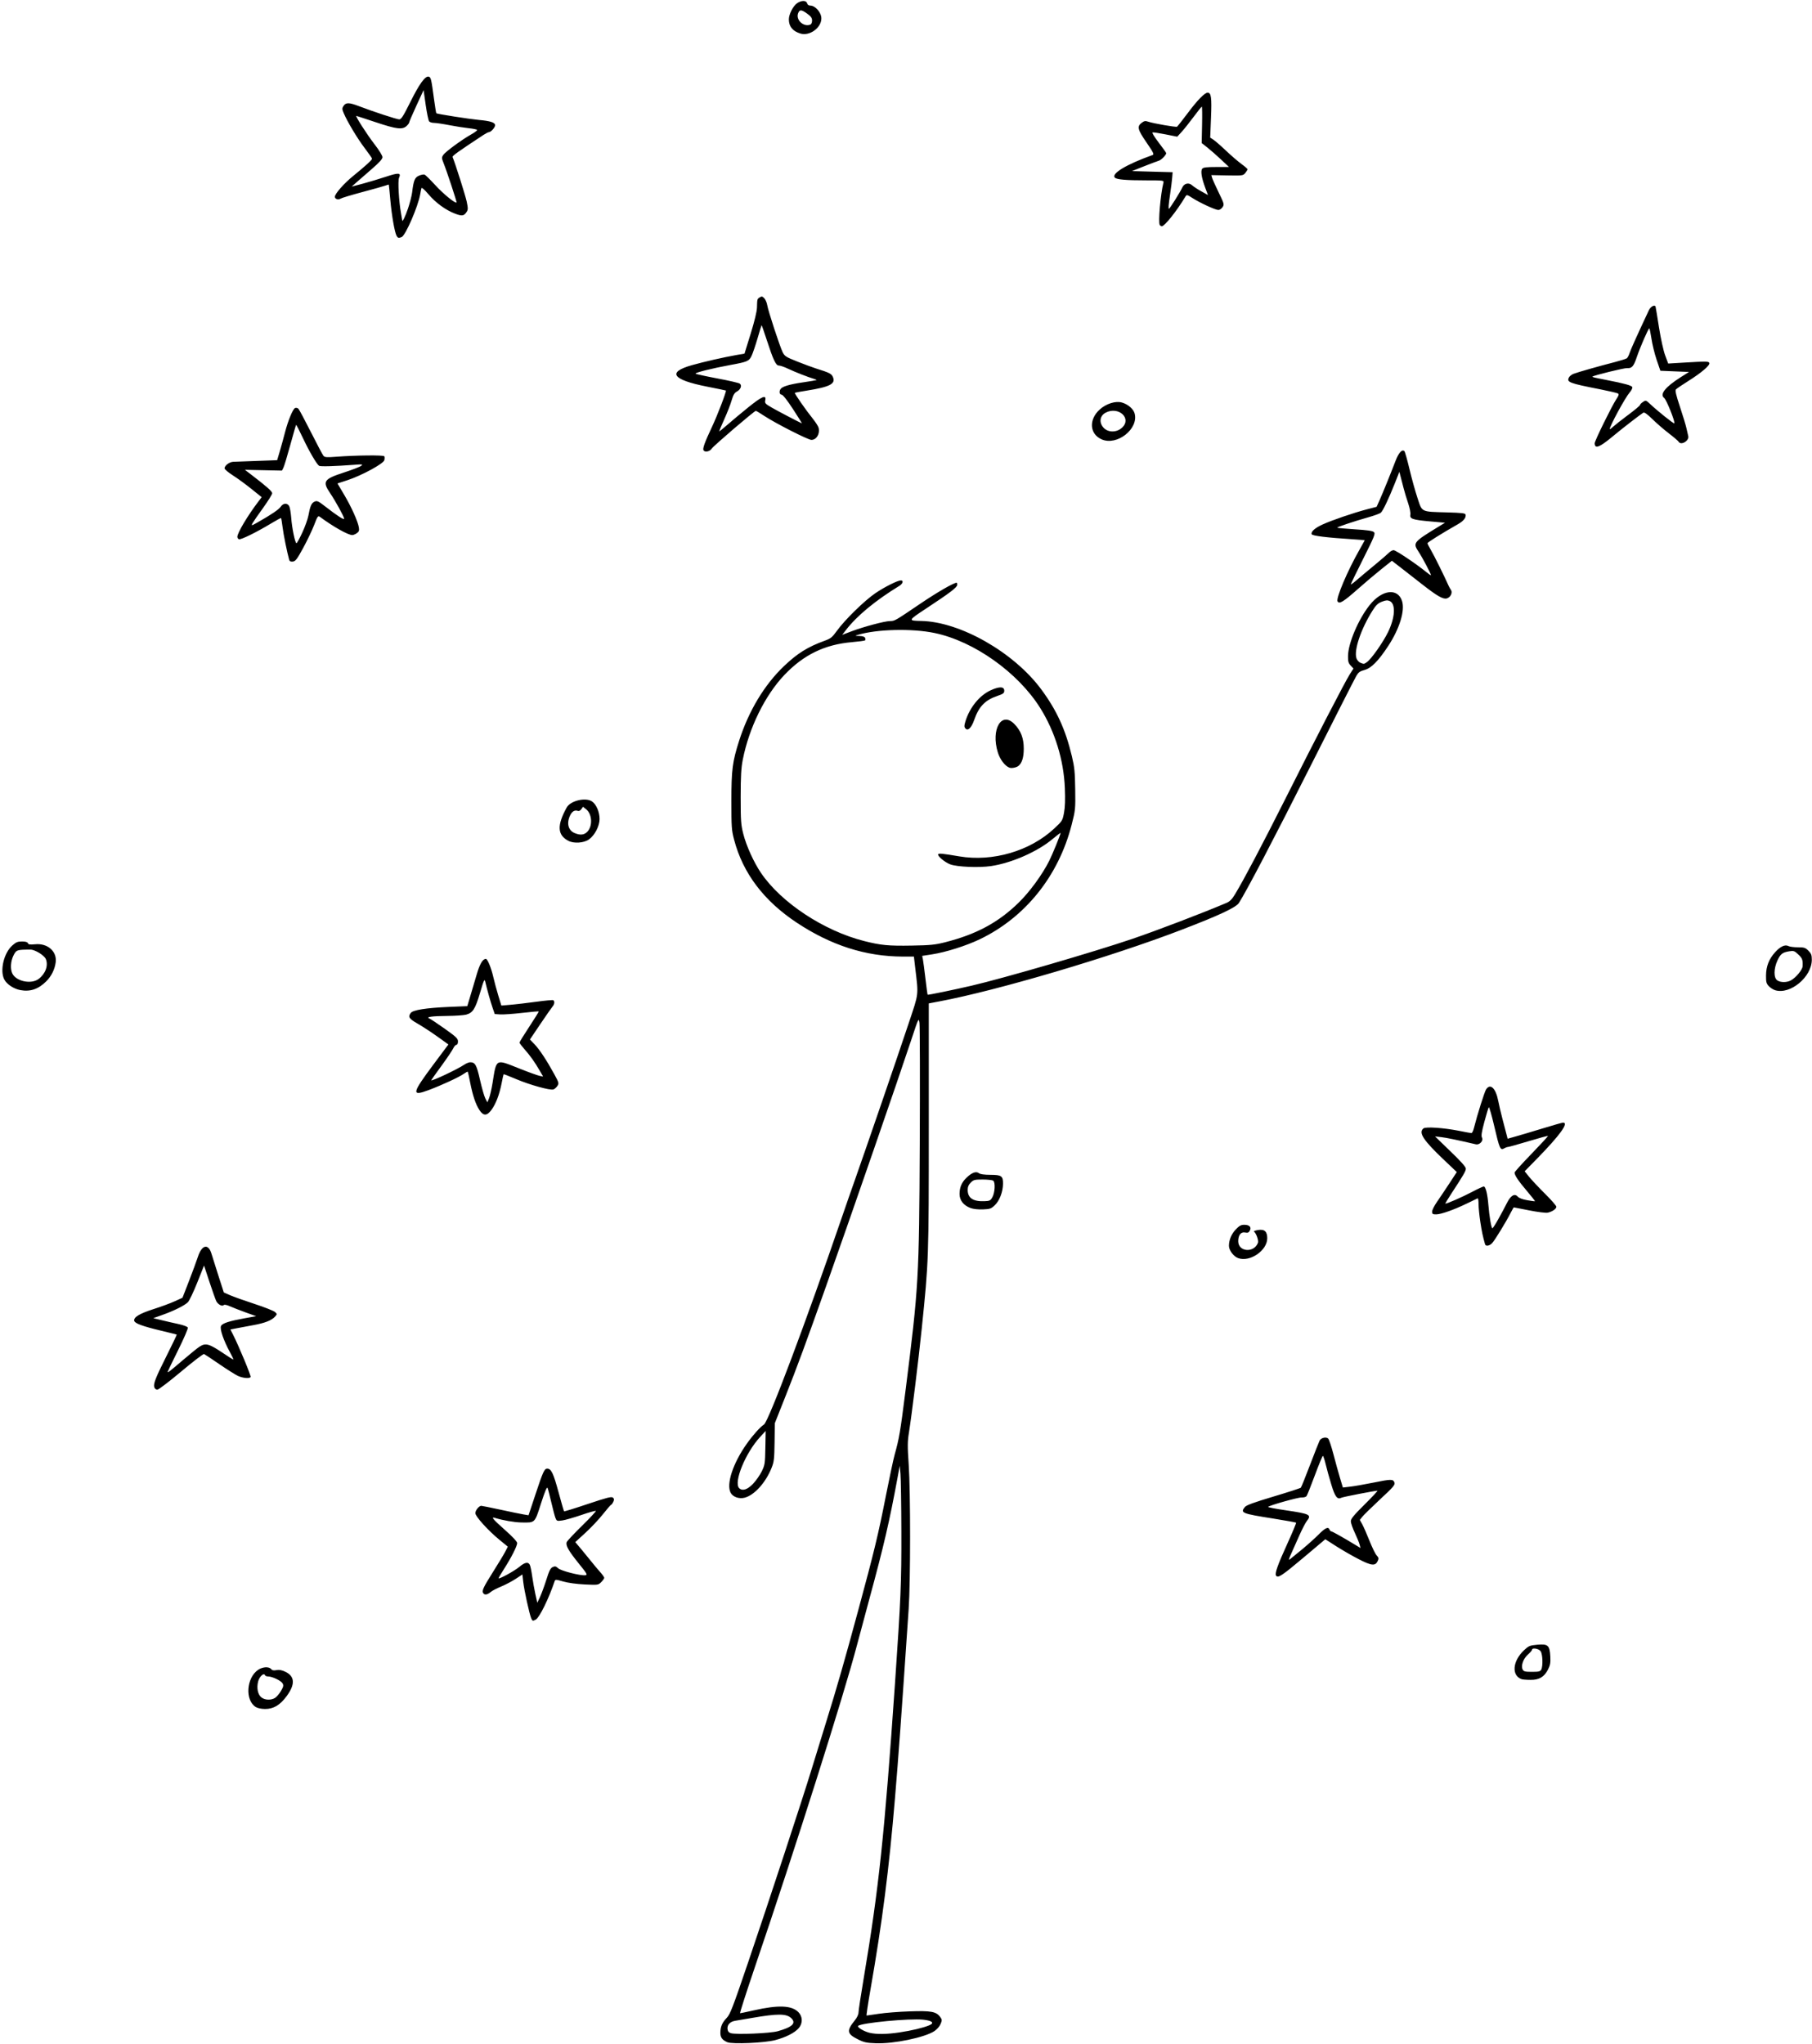 <?xml version="1.0" encoding="UTF-8"?><svg xmlns="http://www.w3.org/2000/svg" xmlns:xlink="http://www.w3.org/1999/xlink" height="229.7" preserveAspectRatio="xMidYMid meet" version="1.0" viewBox="-0.2 0.2 203.6 229.7" width="203.6" zoomAndPan="magnify"><g id="change1_1"><path d="M 81.527 229.66 C 80.953 229.414 80.742 229.129 80.742 228.609 C 80.742 227.93 80.941 227.461 81.457 226.926 C 81.84 226.527 82.141 225.754 83.848 220.727 C 86.199 213.812 89.973 202.336 90.988 199.008 C 91.395 197.68 92.129 195.301 92.617 193.723 C 93.816 189.871 94.691 186.828 96.25 181.066 C 98.016 174.555 98.496 172.566 99.336 168.281 C 99.73 166.273 100.176 164.188 100.324 163.648 C 100.84 161.797 100.957 161.094 101.543 156.473 C 103.023 144.758 103.074 143.895 103.145 128.688 C 103.176 121.551 103.16 115.445 103.113 115.121 C 103.023 114.535 103.012 114.559 102.203 117.008 C 100.812 121.219 95.465 136.688 92.613 144.734 C 90.359 151.094 89.387 153.73 88.051 157.105 L 86.859 160.113 L 86.832 162.242 C 86.805 164.125 86.77 164.453 86.496 165.129 C 85.836 166.785 84.574 168.184 83.48 168.477 C 82.859 168.645 82.156 168.402 81.902 167.934 C 81.379 166.965 82.152 164.613 83.715 162.41 C 84.402 161.441 85.195 160.555 85.648 160.25 C 86.164 159.895 90.391 148.66 94.375 137.035 C 94.754 135.922 95.43 133.984 95.875 132.73 C 97.078 129.332 100.707 118.762 101.898 115.184 C 103.062 111.691 103.012 112.121 102.637 108.953 L 102.488 107.68 L 101.234 107.68 C 97.082 107.668 93.207 106.434 89.352 103.887 C 85.633 101.43 83.281 98.324 82.289 94.559 C 82.004 93.488 81.98 93.141 81.98 90.199 C 81.98 86.684 82.098 85.785 82.852 83.422 C 83.922 80.082 85.68 77.156 87.883 75.051 C 89.383 73.617 90.559 72.883 92.434 72.203 C 93.148 71.945 93.301 71.82 93.863 71.043 C 94.742 69.828 96.922 67.699 98.129 66.871 C 99.145 66.172 100.656 65.414 101.023 65.414 C 101.348 65.414 101.25 65.781 100.863 66.02 C 98.172 67.668 96.105 69.371 94.855 70.984 L 94.43 71.531 L 95.512 71.121 C 96.867 70.613 99.188 69.992 99.789 69.984 C 100.348 69.969 100.277 70.016 103.195 68.039 C 105.121 66.734 106.965 65.672 107.301 65.672 C 107.332 65.672 107.355 65.781 107.355 65.914 C 107.355 66.191 106.57 66.789 103.848 68.582 C 101.812 69.926 101.805 69.941 103.312 69.969 C 107.684 70.059 113.703 73.484 116.789 77.645 C 118.531 79.996 119.523 82.164 120.242 85.18 C 120.531 86.398 120.586 86.957 120.613 88.895 C 120.645 91.109 120.633 91.23 120.211 92.875 C 118.738 98.625 115.012 103.27 109.906 105.727 C 108.383 106.461 106.055 107.199 104.504 107.434 L 103.418 107.602 L 103.5 108 C 103.543 108.223 103.672 109.195 103.785 110.16 C 103.898 111.129 104.008 111.941 104.031 111.965 C 104.074 112.012 106.973 111.414 108.988 110.945 C 112.578 110.109 122.727 107.156 126.992 105.703 C 129.812 104.746 135.039 102.746 137.645 101.633 C 137.988 101.484 138.25 101.215 138.574 100.672 C 139.613 98.945 141.539 95.285 144.133 90.137 C 147.652 83.133 150.945 76.77 151.469 75.953 L 151.879 75.316 L 151.566 74.984 C 151.312 74.715 151.258 74.52 151.266 73.914 C 151.277 72.488 152.43 69.777 153.699 68.184 C 155.07 66.457 156.84 66.23 157.332 67.715 C 157.688 68.801 157.062 70.836 155.77 72.801 C 154.656 74.492 153.879 75.273 153.113 75.48 C 152.598 75.617 152.434 75.738 152.184 76.172 C 152.016 76.461 149.715 80.984 147.078 86.223 C 142.863 94.59 139.883 100.285 139.008 101.652 C 138.68 102.164 136.801 103.043 132.535 104.68 C 124.586 107.73 111.879 111.488 105.332 112.719 L 104.16 112.941 L 104.16 126.719 C 104.16 141.625 104.152 141.871 103.367 149.496 C 103.012 152.961 102.234 159.266 101.934 161.141 C 101.766 162.172 101.762 162.695 101.902 164.727 C 102.113 167.84 102.113 177.887 101.898 181.004 C 101.039 193.641 100.762 197.461 100.367 202.176 C 99.691 210.258 98.941 216.125 97.594 223.828 C 97.32 225.391 97.133 226.664 97.172 226.664 C 97.211 226.664 97.832 226.57 98.551 226.465 C 99.266 226.355 100.824 226.234 102.008 226.195 C 104.398 226.109 104.988 226.215 105.43 226.809 C 105.66 227.121 105.664 227.184 105.484 227.617 C 105.375 227.883 105.074 228.227 104.789 228.414 C 103.691 229.133 100.219 229.855 98.199 229.777 C 97.164 229.738 96.867 229.676 96.203 229.34 C 94.961 228.723 94.902 228.379 95.828 227.23 C 96.105 226.891 96.266 226.547 96.266 226.305 C 96.266 226.094 96.527 224.371 96.848 222.477 C 98.551 212.359 99.184 206.359 100.371 189.223 C 101.016 179.855 101.094 178.016 101.078 172.285 C 101.07 169.223 101.023 166.309 100.977 165.805 L 100.895 164.891 L 100.656 166.195 C 99.742 171.156 99.102 173.906 97.508 179.766 C 96.98 181.703 96.344 184.082 96.09 185.051 C 94.59 190.758 89.176 207.844 84.621 221.219 C 83.652 224.074 82.902 226.406 82.957 226.406 C 83.012 226.406 83.695 226.262 84.473 226.086 C 87.258 225.457 88.742 225.516 89.504 226.277 C 89.992 226.766 90.016 227.523 89.559 228.066 C 89.117 228.59 88.117 229.105 86.914 229.422 C 85.727 229.738 82.086 229.898 81.527 229.66 Z M 87.191 228.426 C 88.848 227.961 89.301 227.512 88.688 226.941 C 88.148 226.441 87.164 226.438 84.328 226.926 C 83.539 227.062 82.68 227.207 82.422 227.25 C 81.828 227.344 81.492 227.703 81.547 228.184 C 81.578 228.438 81.684 228.574 81.914 228.645 C 82.504 228.824 86.348 228.664 87.191 228.426 Z M 100.867 228.559 C 102.266 228.348 103.523 228.047 104.207 227.762 C 104.836 227.5 104.559 227.238 103.535 227.129 C 102 226.969 96.566 227.484 96.223 227.828 C 96.078 227.973 96.883 228.457 97.516 228.605 C 98.293 228.789 99.457 228.77 100.867 228.559 Z M 84.398 166.934 C 84.734 166.586 85.176 165.953 85.387 165.531 C 85.742 164.801 85.766 164.656 85.797 162.867 L 85.832 160.977 L 85.211 161.652 C 83.566 163.43 82.203 166.758 82.855 167.406 C 83.207 167.758 83.77 167.586 84.398 166.934 Z M 105.984 106.074 C 109.508 105.18 111.969 103.855 114.25 101.629 C 115.492 100.418 116.898 98.496 117.684 96.938 C 118.047 96.219 118.969 93.961 118.969 93.789 C 118.969 93.75 118.562 94.059 118.066 94.473 C 116.379 95.891 113.461 97.172 111.148 97.512 C 109.777 97.711 107.355 97.609 106.574 97.32 C 105.961 97.09 105.098 96.367 105.215 96.18 C 105.289 96.059 105.707 96.102 107.598 96.422 C 111.348 97.051 115.527 95.828 118.242 93.305 C 119.16 92.453 119.188 92.41 119.355 91.523 C 119.473 90.898 119.504 90.035 119.449 88.742 C 119.324 85.598 118.34 82.402 116.688 79.762 C 114.184 75.758 109.238 72.246 104.812 71.324 C 102.27 70.793 98.312 70.891 96.199 71.531 C 95.82 71.645 95.828 71.648 96.367 71.66 C 96.742 71.676 96.953 71.738 97.004 71.871 C 97.047 71.984 97.047 72.109 97.004 72.152 C 96.957 72.195 96.293 72.285 95.52 72.352 C 92.477 72.613 90.09 73.77 87.938 76.035 C 85.75 78.34 83.969 81.969 83.258 85.566 C 83.078 86.484 83.027 87.398 83.023 89.742 C 83.023 92.438 83.055 92.859 83.32 93.906 C 83.664 95.25 84.504 97.102 85.309 98.285 C 87.57 101.617 92.367 104.785 96.898 105.934 C 98.785 106.41 99.621 106.492 102.266 106.445 C 104.332 106.41 104.871 106.355 105.984 106.074 Z M 113.227 86.457 C 112.719 86.266 112.164 85.539 111.918 84.742 C 111.117 82.145 112.332 80.066 113.781 81.555 C 114.516 82.309 114.836 83.16 114.832 84.332 C 114.828 85.301 114.637 85.926 114.246 86.25 C 114.02 86.438 113.473 86.547 113.227 86.457 Z M 108.27 82.043 C 108.133 81.879 108.129 81.734 108.266 81.289 C 108.738 79.707 109.863 78.32 111.145 77.746 C 112.109 77.312 112.641 77.336 112.641 77.805 C 112.641 78.086 112.531 78.164 111.852 78.398 C 110.473 78.871 109.781 79.594 109.254 81.113 C 108.945 81.992 108.543 82.375 108.27 82.043 Z M 153.395 74.59 C 153.891 74.242 155.211 72.363 155.777 71.195 C 156.562 69.566 156.641 68.047 155.953 67.734 C 155.703 67.621 155.516 67.637 155.078 67.805 C 154.641 67.973 154.414 68.18 154.043 68.77 C 152.711 70.867 151.891 73.312 152.223 74.188 C 152.301 74.387 152.496 74.602 152.656 74.668 C 153.059 74.828 153.051 74.832 153.395 74.59 Z M 28.539 192 C 27.312 191.242 27.477 188.719 28.809 187.816 C 29.316 187.477 30.016 187.434 30.258 187.73 C 30.383 187.879 30.551 187.914 30.871 187.852 C 31.184 187.793 31.477 187.852 31.875 188.043 C 32.934 188.555 32.98 189.457 32.016 190.766 C 31.27 191.785 30.531 192.223 29.586 192.219 C 29.168 192.219 28.742 192.129 28.539 192 Z M 30.719 190.965 C 30.898 190.844 31.191 190.496 31.375 190.188 C 31.645 189.727 31.676 189.578 31.555 189.348 C 31.391 189.043 30.398 188.566 29.926 188.566 C 29.758 188.566 29.598 188.5 29.57 188.418 C 29.465 188.105 28.957 188.566 28.812 189.105 C 28.613 189.844 28.762 190.594 29.172 190.918 C 29.574 191.234 30.273 191.254 30.719 190.965 Z M 170.762 188.867 C 169.613 188.449 169.754 186.832 171.039 185.621 C 171.566 185.125 171.68 185.078 172.535 185 C 173.738 184.891 173.93 185.066 173.996 186.328 C 174.031 187.039 173.984 187.305 173.738 187.785 C 173.301 188.633 172.738 188.961 171.754 188.949 C 171.316 188.949 170.867 188.906 170.762 188.867 Z M 172.977 187.793 C 173.184 187.402 173.141 186.062 172.906 185.727 C 172.699 185.43 171.938 185.305 171.938 185.57 C 171.938 185.645 171.73 185.887 171.48 186.105 C 170.953 186.57 170.672 187.371 170.891 187.785 C 171.012 188.008 171.164 188.047 171.938 188.047 C 172.695 188.047 172.859 188.008 172.977 187.793 Z M 59.48 182.012 C 59.277 181.516 58.703 178.895 58.598 177.977 L 58.496 177.105 L 57.746 177.598 C 57.332 177.871 56.602 178.258 56.117 178.457 C 55.633 178.66 55.117 178.926 54.973 179.047 C 54.586 179.375 54.293 179.441 54.125 179.238 C 53.902 178.969 54.051 178.637 55.234 176.758 C 55.824 175.824 56.434 174.816 56.582 174.52 L 56.859 173.98 L 55.938 173.227 C 54.645 172.168 53.211 170.586 53.211 170.215 C 53.211 169.902 53.625 169.391 53.875 169.391 C 53.949 169.391 54.934 169.59 56.059 169.832 C 57.184 170.078 58.348 170.316 58.645 170.363 L 59.188 170.453 L 59.938 168.191 C 60.809 165.559 60.965 165.215 61.285 165.215 C 61.734 165.215 61.98 165.727 62.551 167.836 C 62.867 169 63.148 169.977 63.18 170.008 C 63.211 170.039 64.414 169.668 65.852 169.184 C 67.98 168.469 68.5 168.336 68.66 168.465 C 68.812 168.594 68.824 168.695 68.711 168.945 C 68.629 169.117 68.527 169.262 68.48 169.262 C 68.434 169.262 68.02 169.734 67.562 170.316 C 67.105 170.895 66.215 171.844 65.586 172.418 L 64.438 173.469 L 65.059 174.203 C 65.398 174.605 65.91 175.23 66.191 175.586 C 66.473 175.945 66.926 176.488 67.199 176.793 C 67.473 177.094 67.695 177.406 67.695 177.48 C 67.695 177.559 67.543 177.773 67.355 177.961 C 67.023 178.293 67.004 178.297 65.496 178.227 C 64.578 178.18 63.625 178.051 63.086 177.895 C 62.273 177.66 62.188 177.656 62.125 177.852 C 61.457 179.832 60.414 181.953 60 182.176 C 59.656 182.359 59.617 182.344 59.48 182.012 Z M 61.188 177.699 C 61.504 176.684 61.652 176.387 61.902 176.273 C 62.164 176.156 62.266 176.176 62.512 176.406 C 62.82 176.699 65.02 177.262 65.566 177.191 C 65.84 177.156 65.773 177.035 64.812 175.848 C 63.684 174.449 63.344 173.848 63.473 173.477 C 63.52 173.344 64.293 172.52 65.191 171.641 C 66.09 170.762 66.789 170.008 66.75 169.965 C 66.707 169.926 65.973 170.129 65.125 170.422 C 64.273 170.715 63.301 170.992 62.965 171.039 C 62.379 171.117 62.348 171.105 62.207 170.746 C 62.129 170.539 61.922 169.754 61.746 169 C 61.57 168.246 61.383 167.52 61.328 167.391 C 61.258 167.215 61.051 167.699 60.59 169.121 C 59.867 171.371 59.949 171.289 58.367 171.262 C 57.594 171.25 56.297 171.023 55.398 170.746 C 54.938 170.605 55.199 170.918 56.539 172.105 C 57.406 172.875 57.91 173.414 57.91 173.578 C 57.91 173.91 57.258 175.195 56.457 176.449 C 56.109 176.996 55.82 177.48 55.82 177.527 C 55.82 177.688 57.594 176.723 58.156 176.25 C 58.773 175.734 59.141 175.66 59.328 176.016 C 59.398 176.141 59.516 176.715 59.594 177.289 C 59.672 177.859 59.836 178.77 59.953 179.305 L 60.172 180.285 L 60.477 179.633 C 60.645 179.273 60.965 178.402 61.188 177.699 Z M 143.172 177.223 C 143.023 176.984 143.379 175.992 144.441 173.664 C 145.02 172.391 145.465 171.32 145.434 171.285 C 145.398 171.25 144.258 171.047 142.898 170.828 C 139.316 170.262 139.141 170.191 139.68 169.523 C 139.852 169.316 140.684 169.012 142.887 168.352 C 144.523 167.863 145.91 167.414 145.965 167.352 C 146.023 167.289 146.492 166.121 147.012 164.758 C 147.531 163.395 148.012 162.176 148.078 162.055 C 148.246 161.738 148.82 161.613 149.039 161.84 C 149.137 161.938 149.398 162.723 149.625 163.586 C 149.848 164.445 150.18 165.641 150.359 166.242 L 150.688 167.336 L 151.496 167.242 C 151.938 167.195 153.137 166.984 154.164 166.777 C 156.055 166.391 156.332 166.387 156.465 166.734 C 156.582 167.039 156.453 167.191 154.734 168.793 C 153.852 169.617 153.012 170.441 152.863 170.633 L 152.59 170.977 L 152.859 171.453 C 153.008 171.719 153.371 172.551 153.672 173.305 C 153.969 174.055 154.336 174.805 154.484 174.965 C 154.715 175.211 154.734 175.309 154.609 175.582 C 154.34 176.172 153.922 176.137 152.477 175.391 C 151.75 175.02 150.605 174.359 149.934 173.93 L 148.715 173.148 L 148.27 173.52 C 148.027 173.723 147.164 174.453 146.348 175.141 C 143.801 177.285 143.379 177.562 143.172 177.219 Z M 146.105 174.285 C 146.715 173.781 147.547 173.035 147.957 172.621 C 148.711 171.859 149.051 171.707 149.188 172.066 C 149.23 172.172 149.32 172.262 149.387 172.262 C 149.496 172.262 150.844 173.02 152.223 173.863 L 152.668 174.133 L 152.57 173.75 C 152.52 173.539 152.273 172.945 152.031 172.426 C 151.785 171.91 151.582 171.324 151.582 171.129 C 151.582 170.852 151.91 170.449 153.137 169.234 C 153.988 168.387 154.637 167.695 154.57 167.695 C 154.277 167.695 150.715 168.387 150.539 168.477 C 150.062 168.719 149.816 168.406 149.395 167.023 C 149.168 166.281 148.879 165.246 148.758 164.727 C 148.633 164.207 148.492 163.781 148.441 163.781 C 148.391 163.781 147.984 164.762 147.539 165.965 C 147.094 167.168 146.672 168.223 146.598 168.312 C 146.523 168.402 146.281 168.465 146.055 168.453 C 145.676 168.43 142.5 169.32 142.289 169.508 C 142.238 169.555 143.109 169.727 144.223 169.887 C 147.031 170.301 147.203 170.391 146.617 171.129 C 146.473 171.316 146.098 172.043 145.785 172.746 C 145.473 173.449 145.062 174.371 144.871 174.793 C 144.586 175.426 144.562 175.535 144.758 175.383 C 144.887 175.281 145.492 174.785 146.105 174.285 Z M 17.141 156.082 C 17.012 155.684 17.254 155.062 18.531 152.512 C 19.172 151.23 19.68 150.172 19.66 150.152 C 19.637 150.141 18.824 149.934 17.855 149.703 C 15.797 149.211 14.938 148.891 14.879 148.598 C 14.801 148.203 15.473 147.797 17.027 147.297 C 17.879 147.027 18.965 146.625 19.441 146.406 L 20.305 146.012 L 21.023 144.164 C 21.418 143.148 21.871 141.918 22.031 141.43 C 22.48 140.043 23.215 139.883 23.57 141.09 C 23.664 141.406 24.012 142.512 24.344 143.543 L 24.949 145.418 L 25.637 145.723 C 26.016 145.891 27.254 146.332 28.387 146.703 C 29.52 147.074 30.559 147.484 30.699 147.617 C 30.949 147.852 30.949 147.855 30.699 148.137 C 30.324 148.559 29.547 148.863 28.23 149.098 C 27.582 149.215 26.746 149.371 26.371 149.445 L 25.688 149.578 L 26 150.188 C 26.66 151.5 28.031 154.805 27.961 154.918 C 27.84 155.117 27.094 155.051 26.531 154.793 C 26.246 154.66 25.305 154.066 24.445 153.477 C 23.586 152.883 22.809 152.371 22.727 152.336 C 22.641 152.305 21.48 153.191 20.152 154.309 C 18.82 155.43 17.613 156.344 17.477 156.344 C 17.336 156.344 17.184 156.227 17.141 156.082 Z M 20.297 153.066 C 21.145 152.34 22.012 151.637 22.227 151.504 C 22.926 151.062 23.289 151.168 24.992 152.316 C 25.512 152.668 25.969 152.953 26.012 152.953 C 26.055 152.953 25.887 152.586 25.641 152.137 C 24.914 150.809 24.469 149.492 24.637 149.18 C 24.801 148.871 25.562 148.629 27.363 148.305 L 28.59 148.086 L 27.43 147.672 C 26.793 147.441 26 147.133 25.664 146.984 C 25.266 146.805 25.016 146.758 24.93 146.844 C 24.758 147.016 24.305 146.773 24.109 146.41 C 24.027 146.258 23.684 145.293 23.344 144.262 L 22.727 142.391 L 21.965 144.309 C 21.543 145.363 21.07 146.355 20.914 146.516 C 20.539 146.887 19.352 147.48 18.059 147.938 L 17.023 148.309 L 17.93 148.527 C 18.426 148.648 19.285 148.848 19.836 148.965 C 20.422 149.094 20.863 149.258 20.906 149.367 C 20.945 149.473 20.453 150.613 19.809 151.91 C 19.164 153.207 18.641 154.293 18.641 154.328 C 18.641 154.469 18.836 154.312 20.297 153.066 Z M 138.934 141.566 C 138.414 141.383 137.883 140.68 137.887 140.18 C 137.887 139.52 138.164 138.852 138.652 138.34 C 139.047 137.922 139.242 137.816 139.609 137.816 C 140.195 137.816 140.441 138.078 140.23 138.477 C 140.109 138.699 140 138.742 139.703 138.684 C 139.23 138.59 138.93 138.969 138.93 139.664 C 138.93 140.867 140.707 141.008 141.145 139.84 C 141.238 139.586 140.953 138.762 140.703 138.582 C 140.641 138.535 140.836 138.457 141.137 138.406 C 141.875 138.281 142.191 138.559 142.191 139.328 C 142.191 140.703 140.254 142.031 138.934 141.566 Z M 166.664 140.004 C 166.406 139.098 166.297 138.574 166.129 137.473 C 166.023 136.766 165.934 135.875 165.934 135.492 C 165.934 135.109 165.891 134.816 165.836 134.84 C 165.781 134.863 165.238 135.125 164.629 135.422 C 163.164 136.133 161.719 136.645 161.164 136.645 C 160.781 136.645 160.715 136.602 160.715 136.336 C 160.715 136.164 160.957 135.68 161.25 135.258 C 161.543 134.836 162.168 133.906 162.637 133.191 L 163.488 131.891 L 162.039 130.516 C 159.715 128.309 159.164 127.465 159.738 126.988 C 159.992 126.777 162.004 126.914 163.738 127.258 C 164.43 127.398 165.059 127.512 165.133 127.512 C 165.211 127.512 165.336 127.262 165.41 126.957 C 165.793 125.441 166.602 122.875 166.781 122.602 C 167.254 121.879 167.871 122.469 168.145 123.898 C 168.23 124.344 168.441 125.234 168.609 125.879 C 168.781 126.527 168.984 127.301 169.059 127.598 L 169.199 128.145 L 170.078 127.898 C 170.562 127.766 171.926 127.355 173.109 126.996 C 174.293 126.633 175.336 126.336 175.43 126.336 C 176.105 126.336 175.094 127.734 172.48 130.41 L 171.113 131.805 L 171.617 132.43 C 171.895 132.773 172.695 133.625 173.398 134.324 C 174.102 135.02 174.676 135.68 174.676 135.789 C 174.676 136.031 174.203 136.352 173.691 136.457 C 173.48 136.496 172.547 136.383 171.617 136.195 C 170.691 136.012 169.914 135.859 169.895 135.859 C 169.871 135.859 169.707 136.152 169.523 136.508 C 169.031 137.48 167.77 139.539 167.465 139.871 C 167.168 140.191 166.738 140.262 166.664 140.004 Z M 168.18 137.133 C 168.512 136.539 168.934 135.746 169.121 135.367 C 169.543 134.523 169.988 134.258 170.332 134.648 C 170.48 134.816 170.867 134.961 171.406 135.055 C 171.867 135.137 172.262 135.188 172.277 135.168 C 172.297 135.152 171.875 134.617 171.34 133.984 C 170.398 132.879 169.98 132.246 169.98 131.949 C 169.98 131.871 170.836 130.922 171.883 129.844 C 172.926 128.762 173.762 127.859 173.734 127.832 C 173.707 127.805 172.719 128.074 171.539 128.43 C 170.359 128.785 169.316 129.074 169.227 129.074 C 169.137 129.074 168.941 129.148 168.793 129.238 C 168.387 129.488 168.277 129.242 167.699 126.746 C 167.414 125.52 167.137 124.559 167.086 124.609 C 167.039 124.664 166.812 125.395 166.59 126.234 C 166.273 127.418 166.215 127.824 166.32 128.027 C 166.508 128.371 166.047 128.871 165.629 128.773 C 163.477 128.273 162.352 128.039 161.758 127.969 L 161.043 127.887 L 162.773 129.559 C 163.957 130.695 164.508 131.316 164.504 131.508 C 164.5 131.785 164.277 132.172 162.91 134.262 C 162.5 134.887 162.184 135.414 162.203 135.434 C 162.273 135.504 164.172 134.672 165.258 134.094 C 165.863 133.773 166.43 133.512 166.52 133.512 C 166.73 133.512 166.941 134.363 167.039 135.598 C 167.137 136.855 167.371 138.207 167.488 138.207 C 167.543 138.207 167.852 137.723 168.18 137.133 Z M 108.855 135.934 C 108.066 135.641 107.617 135.07 107.617 134.355 C 107.617 133.602 107.863 133.031 108.418 132.508 C 109.012 131.945 109.477 131.777 109.789 132.016 C 109.949 132.137 110.387 132.199 111.09 132.203 C 112.344 132.203 112.516 132.336 112.5 133.238 C 112.484 134.129 112.109 135.102 111.59 135.605 C 111.176 136.008 111.051 136.051 110.254 136.086 C 109.719 136.109 109.176 136.051 108.855 135.934 Z M 111.293 134.742 C 111.598 134.223 111.66 133.023 111.395 132.855 C 111.289 132.789 110.758 132.73 110.211 132.73 C 109.309 132.73 109.188 132.762 108.875 133.074 C 108.629 133.316 108.531 133.551 108.531 133.891 C 108.531 134.805 109.133 135.215 110.414 135.164 C 110.988 135.145 111.086 135.098 111.293 134.742 Z M 53.676 124.934 C 53.254 124.297 52.914 123.293 52.629 121.836 C 52.504 121.191 52.383 120.641 52.359 120.613 C 52.336 120.59 52.137 120.695 51.914 120.852 C 51.398 121.223 49.41 122.141 47.957 122.684 C 46.004 123.414 46.07 123.066 48.523 119.777 L 50.184 117.555 L 48.926 116.652 C 48.234 116.16 47.242 115.512 46.723 115.215 C 45.754 114.66 45.625 114.461 45.953 114.012 C 46.195 113.684 47.691 113.445 50.246 113.336 L 52.305 113.25 L 52.621 112.195 C 52.797 111.613 53.117 110.52 53.34 109.77 C 53.707 108.504 54.031 107.941 54.398 107.941 C 54.578 107.941 55.004 108.98 55.227 109.969 C 55.34 110.469 55.59 111.395 55.781 112.031 L 56.133 113.184 L 57.184 113.094 C 57.762 113.043 59.051 112.895 60.043 112.758 C 61.039 112.621 61.906 112.543 61.969 112.582 C 62.145 112.691 62.105 113.047 61.895 113.281 C 61.793 113.395 61.176 114.281 60.527 115.242 L 59.344 116.996 L 59.852 117.523 C 60.418 118.109 61.234 119.348 62.078 120.891 C 62.605 121.855 62.621 121.922 62.426 122.219 C 62.312 122.391 62.113 122.566 61.98 122.609 C 61.602 122.73 59.359 122.105 57.82 121.457 C 57.055 121.129 56.406 120.879 56.387 120.902 C 56.367 120.922 56.266 121.375 56.164 121.91 C 55.922 123.16 55.523 124.215 55.035 124.887 C 54.523 125.594 54.121 125.609 53.676 124.934 Z M 55.141 121.902 C 55.586 119.113 55.461 119.188 58.039 120.211 C 59.121 120.645 60.191 121.031 60.418 121.078 L 60.828 121.16 L 60.457 120.52 C 59.891 119.539 59.371 118.809 58.742 118.102 C 58.43 117.746 58.172 117.406 58.172 117.344 C 58.172 117.277 58.668 116.477 59.273 115.555 C 59.879 114.637 60.355 113.867 60.332 113.844 C 60.309 113.82 59.465 113.895 58.461 114.008 C 57.457 114.125 56.352 114.199 56.012 114.18 L 55.391 114.137 L 55.145 113.422 C 54.91 112.742 54.52 111.348 54.32 110.484 C 54.242 110.148 54.16 110.324 53.734 111.77 C 53.195 113.586 52.934 113.992 52.18 114.203 C 51.922 114.273 50.98 114.34 50.082 114.348 C 48.34 114.363 47.602 114.465 48.043 114.637 C 48.176 114.688 48.953 115.203 49.77 115.785 C 51.078 116.715 51.258 116.887 51.258 117.219 C 51.258 117.441 51.188 117.594 51.086 117.594 C 50.988 117.594 50.82 117.785 50.711 118.02 C 50.598 118.254 50 119.137 49.383 119.984 C 48.762 120.832 48.254 121.547 48.254 121.574 C 48.254 121.734 51.199 120.348 51.973 119.82 C 52.188 119.676 52.484 119.555 52.633 119.555 C 53.191 119.555 53.355 119.848 53.734 121.535 C 53.941 122.441 54.207 123.375 54.332 123.617 L 54.562 124.055 L 54.75 123.598 C 54.855 123.344 55.031 122.582 55.141 121.902 Z M 2.082 111.445 C 1.344 111.309 0.574 110.801 0.285 110.258 C -0.234 109.273 0.219 107.305 1.164 106.449 C 1.598 106.059 1.777 105.984 2.27 105.984 C 2.672 105.984 2.887 106.047 2.934 106.176 C 2.992 106.328 3.168 106.352 3.746 106.297 C 5.141 106.156 6.215 107.094 6.059 108.312 C 5.957 109.121 5.574 109.887 4.992 110.465 C 4.102 111.348 3.199 111.652 2.082 111.445 Z M 4.133 110.199 C 4.91 109.617 5.25 108.688 4.949 107.957 C 4.773 107.539 3.73 106.895 3.227 106.898 C 1.707 106.898 1.633 106.926 1.32 107.543 C 1 108.184 0.938 109.039 1.176 109.562 C 1.586 110.457 3.293 110.824 4.133 110.199 Z M 199.262 111.461 C 199.043 111.395 198.719 111.188 198.543 111 C 198.27 110.707 198.227 110.539 198.234 109.789 C 198.246 108.766 198.566 107.949 199.262 107.184 C 199.836 106.547 200.375 106.297 200.746 106.496 C 200.895 106.574 201.371 106.637 201.812 106.637 C 202.523 106.637 202.656 106.68 202.996 107.02 C 203.312 107.336 203.379 107.508 203.379 108.035 C 203.379 109.969 200.961 111.98 199.262 111.461 Z M 201.012 110.363 C 201.574 110.07 202.332 109.164 202.348 108.758 C 202.379 108.047 202.312 107.867 201.855 107.438 C 201.441 107.043 201.34 107.008 200.867 107.082 C 200.082 107.207 199.863 107.375 199.52 108.113 C 199.094 109.027 199.082 110.059 199.492 110.348 C 199.855 110.602 200.539 110.609 201.012 110.363 Z M 63.66 94.672 C 62.422 94.02 62.367 92.941 63.473 90.934 C 63.891 90.172 65.574 89.762 66.309 90.242 C 66.793 90.559 67.168 91.418 67.168 92.219 C 67.172 93.004 66.625 94.059 65.977 94.516 C 65.41 94.922 64.277 95 63.66 94.672 Z M 65.805 93.641 C 66.414 92.984 66.332 91.652 65.648 91.117 L 65.309 90.848 L 65.117 91.117 C 65.004 91.281 64.848 91.359 64.727 91.312 C 64.387 91.184 64.074 91.363 63.859 91.82 C 63.445 92.695 63.641 93.484 64.344 93.793 C 64.992 94.074 65.449 94.023 65.805 93.641 Z M 150.09 67.773 C 149.887 67.441 151.223 64.297 152.559 61.961 C 152.883 61.395 153.148 60.918 153.148 60.902 C 153.148 60.891 152.547 60.84 151.812 60.793 C 148.914 60.609 147.254 60.406 147.184 60.227 C 147.074 59.945 147.539 59.527 148.402 59.133 C 149.434 58.66 151.855 57.832 153.324 57.445 L 154.477 57.145 L 154.805 56.418 C 155.184 55.57 156.078 53.363 156.598 52.004 C 156.949 51.074 157.344 50.637 157.602 50.895 C 157.668 50.957 157.922 51.859 158.168 52.895 C 158.414 53.93 158.82 55.395 159.07 56.145 C 159.609 57.781 159.414 57.688 162.41 57.773 C 164.07 57.82 164.441 57.863 164.477 58.023 C 164.547 58.367 164.25 58.738 163.617 59.098 C 161.754 60.16 160.195 61.137 160.195 61.238 C 160.195 61.301 160.379 61.664 160.602 62.043 C 160.941 62.613 162.102 64.961 162.559 65.996 C 162.621 66.141 162.742 66.355 162.828 66.477 C 163.047 66.785 162.777 67.336 162.352 67.441 C 161.934 67.547 161.27 67.164 159.578 65.84 C 158.875 65.289 157.828 64.473 157.25 64.023 L 156.195 63.207 L 155.02 64.145 C 154.371 64.66 153.211 65.641 152.441 66.324 C 150.734 67.832 150.297 68.102 150.09 67.773 Z M 154.191 63.742 C 154.945 63.121 155.691 62.48 155.852 62.316 C 156.008 62.152 156.25 62.016 156.387 62.016 C 156.633 62.016 158.922 63.547 160.031 64.453 C 160.336 64.703 160.586 64.871 160.586 64.828 C 160.586 64.664 159.621 62.836 159.195 62.195 C 158.531 61.188 158.586 61.117 161.473 59.355 L 162.164 58.934 L 160.457 58.781 C 158.496 58.605 158.18 58.496 158.273 58.008 C 158.309 57.824 158.195 57.258 158.023 56.746 C 157.848 56.238 157.617 55.469 157.508 55.039 C 157.398 54.605 157.246 54.02 157.172 53.734 L 157.035 53.215 L 156.543 54.465 C 155.832 56.258 155.18 57.621 154.949 57.812 C 154.836 57.906 154.223 58.129 153.586 58.309 C 151.859 58.801 149.992 59.426 150.059 59.492 C 150.09 59.527 150.988 59.605 152.051 59.676 C 153.469 59.762 154.035 59.848 154.18 59.992 C 154.355 60.168 154.223 60.496 152.98 62.969 C 152.211 64.5 151.582 65.797 151.582 65.852 C 151.582 65.906 151.863 65.707 152.203 65.41 C 152.543 65.113 153.438 64.363 154.191 63.742 Z M 32.293 63.102 C 32.059 62.258 31.66 60.309 31.555 59.457 C 31.484 58.906 31.406 58.434 31.383 58.406 C 31.359 58.383 30.844 58.664 30.238 59.027 C 28.637 59.996 26.859 60.871 26.648 60.789 C 26.551 60.754 26.469 60.629 26.469 60.516 C 26.469 60.074 27.641 58.109 28.867 56.504 L 29.203 56.062 L 28.062 55.145 C 27.438 54.641 26.5 53.953 25.977 53.621 C 25.457 53.289 25.031 52.93 25.031 52.824 C 25.031 52.516 25.574 52.102 26.004 52.086 C 26.223 52.074 27.422 52.035 28.672 51.988 L 30.941 51.906 L 31.25 50.863 C 31.418 50.289 31.68 49.348 31.824 48.777 C 32.176 47.418 32.711 46.137 32.965 46.039 C 33.078 45.996 33.242 46.039 33.332 46.129 C 33.422 46.223 34.051 47.402 34.734 48.75 C 35.414 50.098 36.047 51.297 36.141 51.41 C 36.289 51.586 36.508 51.602 37.621 51.516 C 39.824 51.352 42.891 51.32 42.98 51.465 C 43.023 51.535 43.027 51.734 42.984 51.906 C 42.883 52.305 40.426 53.637 38.832 54.156 L 37.719 54.52 L 38.48 55.805 C 39.293 57.18 40.016 58.785 40.125 59.473 C 40.18 59.812 40.133 59.938 39.891 60.109 C 39.723 60.227 39.496 60.32 39.387 60.32 C 38.91 60.32 37.254 59.387 35.734 58.266 C 35.539 58.121 35.469 58.215 35.102 59.18 C 34.875 59.773 34.32 60.934 33.871 61.758 C 33.176 63.035 33.004 63.262 32.707 63.297 C 32.461 63.324 32.34 63.27 32.293 63.102 Z M 33.762 60.051 C 34.066 59.402 34.375 58.535 34.453 58.129 C 34.652 57.043 34.797 56.719 35.145 56.562 C 35.422 56.434 35.559 56.496 36.344 57.105 C 37.688 58.152 38.469 58.656 38.469 58.48 C 38.469 58.27 37.512 56.523 36.887 55.598 C 36 54.289 36.176 54.027 38.449 53.289 C 39.379 52.988 40.246 52.652 40.379 52.543 C 40.602 52.363 40.531 52.352 39.645 52.422 C 37.469 52.586 35.789 52.637 35.648 52.535 C 35.363 52.324 34.527 50.891 33.828 49.402 C 33.438 48.57 33.098 47.91 33.07 47.941 C 33.043 47.969 32.75 48.988 32.414 50.211 C 32.082 51.43 31.734 52.574 31.645 52.75 L 31.484 53.074 L 27.32 52.988 L 27.977 53.492 C 29.773 54.867 30.383 55.406 30.383 55.621 C 30.383 55.75 29.922 56.492 29.359 57.273 C 28.793 58.051 28.262 58.828 28.168 59 C 28.012 59.297 28.039 59.293 28.77 58.879 C 30.285 58.023 31.145 57.438 31.352 57.121 C 31.621 56.711 32.113 56.695 32.305 57.09 C 32.383 57.254 32.48 57.84 32.523 58.395 C 32.605 59.531 32.961 61.234 33.113 61.234 C 33.168 61.234 33.461 60.703 33.762 60.051 Z M 78.848 50.797 C 78.73 50.602 78.984 49.895 79.789 48.188 C 80.418 46.855 81.453 44.145 81.363 44.078 C 81.344 44.066 80.391 43.867 79.242 43.641 C 75.328 42.867 74.73 42.023 77.543 41.23 C 78.879 40.852 81.145 40.336 82.52 40.094 L 83.453 39.934 L 84.145 37.699 C 84.582 36.281 84.844 35.207 84.855 34.75 C 84.879 33.793 84.879 33.793 85.172 33.609 C 85.391 33.473 85.469 33.492 85.68 33.715 C 85.816 33.863 85.965 34.211 86.008 34.484 C 86.109 35.125 87.41 39.09 87.734 39.758 C 87.961 40.219 88.094 40.309 89.387 40.824 C 90.164 41.133 91.102 41.48 91.477 41.598 C 93.035 42.086 93.234 42.191 93.398 42.586 C 93.707 43.332 93.039 43.676 90.465 44.086 C 89.746 44.199 89.137 44.312 89.109 44.34 C 89.047 44.406 90.379 46.32 91.137 47.254 C 91.445 47.641 91.738 48.094 91.781 48.266 C 91.949 48.945 91.543 49.625 90.969 49.625 C 90.594 49.625 86.941 47.766 85.68 46.934 C 85.203 46.617 84.777 46.363 84.727 46.363 C 84.562 46.363 79.984 50.281 79.773 50.605 C 79.555 50.938 79.004 51.051 78.848 50.797 Z M 83.848 45.992 C 85.414 44.727 85.918 44.512 85.789 45.164 C 85.719 45.504 85.777 45.57 86.523 46 C 87.145 46.359 89.238 47.457 89.895 47.77 C 89.941 47.793 89.5 47.078 88.914 46.184 C 88.25 45.164 87.766 44.551 87.621 44.547 C 87.387 44.531 87.32 44.199 87.5 43.922 C 87.684 43.629 88.488 43.387 90.004 43.164 C 90.828 43.043 91.523 42.926 91.547 42.906 C 91.57 42.883 91.453 42.824 91.285 42.777 C 90.633 42.59 89.117 41.996 88.383 41.645 C 87.957 41.441 87.48 41.273 87.32 41.273 C 86.977 41.273 86.699 40.688 85.922 38.305 C 85.637 37.422 85.387 36.719 85.371 36.738 C 85.355 36.758 85.152 37.418 84.922 38.207 C 84.691 38.996 84.391 39.883 84.25 40.18 C 83.965 40.781 83.789 40.859 81.852 41.211 C 79.855 41.578 77.84 42.078 77.957 42.184 C 78.016 42.238 79.113 42.48 80.391 42.719 C 81.672 42.957 82.809 43.219 82.918 43.301 C 83.199 43.504 83.027 43.969 82.59 44.199 C 82.324 44.34 82.188 44.574 82.008 45.184 C 81.883 45.625 81.516 46.57 81.191 47.285 C 80.871 48 80.609 48.617 80.609 48.66 C 80.609 48.703 81.008 48.387 81.492 47.961 C 81.977 47.535 83.035 46.648 83.848 45.992 Z M 179.066 50.32 C 179.02 50.273 178.98 50.129 178.98 50.008 C 178.98 49.738 180.902 45.824 181.414 45.051 C 181.688 44.637 181.73 44.492 181.598 44.41 C 181.504 44.352 180.629 44.148 179.652 43.953 C 176.066 43.25 175.805 43.148 176.105 42.586 C 176.176 42.457 176.395 42.289 176.594 42.207 C 177.023 42.035 179.59 41.305 181.266 40.879 C 181.91 40.711 182.508 40.523 182.594 40.457 C 182.68 40.395 182.82 40.125 182.906 39.859 C 183.035 39.465 183.699 37.984 185.07 35.059 C 185.266 34.637 185.746 34.387 185.824 34.664 C 185.848 34.746 186.023 35.801 186.211 37.008 C 186.41 38.254 186.703 39.594 186.898 40.121 L 187.242 41.047 L 189.016 40.941 C 191.551 40.789 191.801 40.793 191.867 40.988 C 191.953 41.246 190.965 42.09 189.527 42.992 C 188.82 43.434 188.18 43.871 188.105 43.961 C 188.004 44.078 188.137 44.629 188.57 45.93 C 188.902 46.922 189.227 47.996 189.293 48.32 C 189.359 48.641 189.449 49.031 189.492 49.184 C 189.641 49.711 188.676 50.293 188.414 49.832 C 188.355 49.734 187.867 49.316 187.332 48.906 C 186.793 48.496 185.961 47.777 185.484 47.309 C 184.879 46.719 184.562 46.492 184.441 46.57 C 184.129 46.762 182.07 48.352 181.328 48.973 C 179.852 50.207 179.289 50.543 179.066 50.32 Z M 182.73 46.832 C 183.469 46.281 184.07 45.777 184.07 45.711 C 184.07 45.641 184.219 45.488 184.402 45.367 C 184.727 45.152 184.746 45.16 185.219 45.602 C 186.059 46.391 187.859 47.832 187.926 47.766 C 188.059 47.633 187.051 45.117 186.789 44.914 C 186.262 44.512 186.91 43.688 188.617 42.602 L 189.582 41.992 L 186.363 41.859 L 185.941 40.621 C 185.711 39.938 185.449 38.867 185.359 38.238 C 185.266 37.613 185.16 37.098 185.117 37.098 C 185.012 37.098 184.082 39.227 183.715 40.32 C 183.359 41.371 183.16 41.602 182.633 41.559 C 182.309 41.535 178.883 42.375 178.742 42.512 C 178.684 42.57 178.809 42.602 180.285 42.891 C 182.336 43.289 183.137 43.512 183.207 43.695 C 183.246 43.797 183.109 44.074 182.906 44.305 C 182.406 44.879 180.676 48.062 180.676 48.41 C 180.676 48.457 180.84 48.348 181.035 48.16 C 181.234 47.977 181.996 47.379 182.73 46.828 Z M 123.594 49.57 C 122.219 48.973 122.113 47.344 123.371 46.207 C 124.102 45.551 125.164 45.219 125.871 45.43 C 126.562 45.637 127.16 46.156 127.293 46.668 C 127.75 48.398 125.305 50.316 123.594 49.57 Z M 125.895 48.238 C 126.988 47.191 125.477 45.824 124.043 46.562 C 123.383 46.906 123.266 47.648 123.777 48.234 C 124.289 48.824 125.285 48.824 125.895 48.234 Z M 44.359 26.695 C 44.137 26.273 43.812 24.395 43.66 22.684 C 43.578 21.75 43.5 20.969 43.488 20.949 C 43.477 20.93 43.305 20.977 43.109 21.051 C 42.914 21.125 41.758 21.449 40.539 21.773 C 39.32 22.098 38.219 22.43 38.086 22.512 C 37.805 22.688 37.426 22.57 37.426 22.309 C 37.426 21.973 38.453 20.809 39.48 19.973 C 40.828 18.883 41.602 18.172 41.602 18.035 C 41.602 17.969 41.23 17.434 40.777 16.84 C 39.961 15.77 38.812 13.855 38.414 12.898 C 38.227 12.449 38.227 12.371 38.406 12.094 C 38.668 11.699 39.031 11.707 40.133 12.129 C 41.73 12.742 44.391 13.613 44.664 13.613 C 44.883 13.613 45.121 13.242 45.891 11.691 C 46.91 9.641 47.559 8.734 47.953 8.812 C 48.219 8.863 48.262 9.051 48.574 11.383 C 48.684 12.199 48.797 12.895 48.828 12.926 C 48.914 13.012 52.496 13.57 53.605 13.676 C 54.914 13.793 55.43 13.965 55.43 14.273 C 55.43 14.527 54.957 15.051 54.727 15.051 C 54.656 15.051 54.387 15.188 54.133 15.355 C 51.293 17.223 50.602 17.715 50.652 17.84 C 50.98 18.648 52.094 22.16 52.238 22.844 C 52.398 23.617 52.398 23.758 52.223 24.023 C 51.926 24.473 51.711 24.504 50.922 24.203 C 49.863 23.797 48.758 22.988 47.938 22.023 C 47.512 21.52 47.188 21.234 47.156 21.336 C 47.125 21.43 47.062 21.73 47.02 22.004 C 46.789 23.375 45.363 26.672 44.926 26.84 C 44.594 26.969 44.492 26.941 44.359 26.695 Z M 45.645 23.625 C 45.855 23.004 46.062 22.188 46.109 21.809 C 46.273 20.457 46.406 20.133 46.887 19.934 C 47.129 19.832 47.41 19.781 47.508 19.82 C 47.605 19.855 48.145 20.387 48.703 20.996 C 49.605 21.984 50.957 23.09 51.098 22.949 C 51.148 22.898 50.012 19.445 49.621 18.473 C 49.422 17.977 49.422 17.887 49.598 17.617 C 49.832 17.262 51.664 15.914 52.723 15.316 C 53.137 15.086 53.445 14.852 53.414 14.797 C 53.379 14.742 52.953 14.656 52.469 14.605 C 51.984 14.555 51 14.402 50.281 14.262 C 49.562 14.121 48.789 14.008 48.566 14.008 C 48.34 14.008 48.094 13.93 48.016 13.836 C 47.938 13.742 47.766 12.914 47.633 11.996 L 47.395 10.324 L 46.586 12.078 C 46.141 13.043 45.777 13.891 45.777 13.961 C 45.777 14.031 45.645 14.211 45.484 14.359 C 45.004 14.793 44.352 14.711 42.031 13.938 C 40.855 13.547 39.867 13.223 39.836 13.223 C 39.695 13.223 41.039 15.316 41.863 16.383 C 42.379 17.047 42.777 17.691 42.777 17.859 C 42.777 18.07 42.418 18.465 41.516 19.242 C 40.82 19.844 40.043 20.523 39.785 20.75 L 39.316 21.168 L 40.559 20.84 C 41.238 20.656 42.41 20.305 43.156 20.059 C 44.609 19.578 44.898 19.602 44.637 20.18 C 44.484 20.512 44.617 22.836 44.863 24.176 C 44.934 24.562 44.992 24.914 44.992 24.949 C 44.992 25.234 45.328 24.559 45.645 23.625 Z M 130.109 25.469 C 129.926 25.168 130.199 22.027 130.523 20.73 C 130.59 20.473 130.543 20.465 128.594 20.465 C 126.348 20.465 125.281 20.375 125.074 20.164 C 124.625 19.715 126.367 18.668 129.309 17.617 C 129.5 17.551 129.398 17.34 128.617 16.199 C 127.613 14.742 127.535 14.402 128.102 13.984 C 128.371 13.785 128.504 13.762 128.82 13.875 C 129.379 14.066 131.93 14.512 132.055 14.438 C 132.109 14.402 132.656 13.707 133.27 12.891 C 134.344 11.453 135.16 10.613 135.496 10.613 C 135.891 10.613 135.965 11.16 135.871 13.422 L 135.781 15.66 L 136.148 15.902 C 136.348 16.035 136.984 16.586 137.559 17.133 C 138.133 17.676 138.91 18.348 139.285 18.621 C 139.664 18.895 139.973 19.164 139.973 19.223 C 139.973 19.281 139.859 19.465 139.723 19.637 C 139.477 19.934 139.422 19.941 137.691 19.91 L 135.91 19.875 L 135.992 20.172 C 136.035 20.332 136.367 21.07 136.727 21.812 C 137.352 23.098 137.371 23.168 137.172 23.473 C 137.059 23.648 136.844 23.793 136.699 23.793 C 136.363 23.793 134.641 23 133.789 22.453 C 133.188 22.066 133.137 22.055 133.004 22.277 C 132.02 23.914 130.664 25.617 130.348 25.617 C 130.266 25.617 130.16 25.551 130.109 25.469 Z M 131.844 22.648 C 132.195 22.094 132.551 21.48 132.633 21.285 C 132.844 20.801 133.371 20.676 133.75 21.02 C 133.906 21.164 134.371 21.473 134.785 21.699 L 135.531 22.117 L 135.223 21.293 C 134.809 20.184 134.684 19.398 134.887 19.156 C 135.008 19.008 135.379 18.965 136.469 18.965 L 137.891 18.965 L 137.008 18.133 C 136.52 17.676 135.832 17.07 135.473 16.785 L 134.824 16.273 L 134.867 14.227 C 134.891 13.102 134.879 12.18 134.84 12.18 C 134.805 12.18 134.391 12.695 133.926 13.32 C 133.461 13.949 132.852 14.711 132.578 15.012 L 132.078 15.559 L 130.777 15.301 C 130.062 15.16 129.402 15.059 129.312 15.078 C 129.215 15.102 129.496 15.57 129.992 16.219 C 130.457 16.824 130.84 17.359 130.84 17.41 C 130.84 17.605 130.289 18.172 130.02 18.254 C 129.859 18.301 129.113 18.582 128.359 18.879 L 126.992 19.422 L 129.273 19.488 L 131.559 19.551 L 131.512 20.141 C 131.488 20.461 131.387 21.285 131.285 21.965 C 131.094 23.25 131.062 23.66 131.152 23.66 C 131.184 23.66 131.492 23.207 131.844 22.652 Z M 89.734 3.969 C 88.863 3.699 88.438 3.18 88.438 2.379 C 88.438 1.809 88.902 0.891 89.352 0.57 C 89.836 0.223 90.398 0.223 90.488 0.57 C 90.531 0.727 90.664 0.828 90.84 0.828 C 91.414 0.828 92.09 1.609 92.09 2.27 C 92.09 3.328 90.762 4.285 89.734 3.969 Z M 90.84 2.969 C 90.965 2.922 91.047 2.734 91.047 2.512 C 91.047 2.223 90.926 2.047 90.508 1.742 C 89.844 1.262 89.645 1.254 89.477 1.691 C 89.195 2.43 90.082 3.262 90.84 2.969 Z M 90.84 2.969" fill="inherit"/></g></svg>